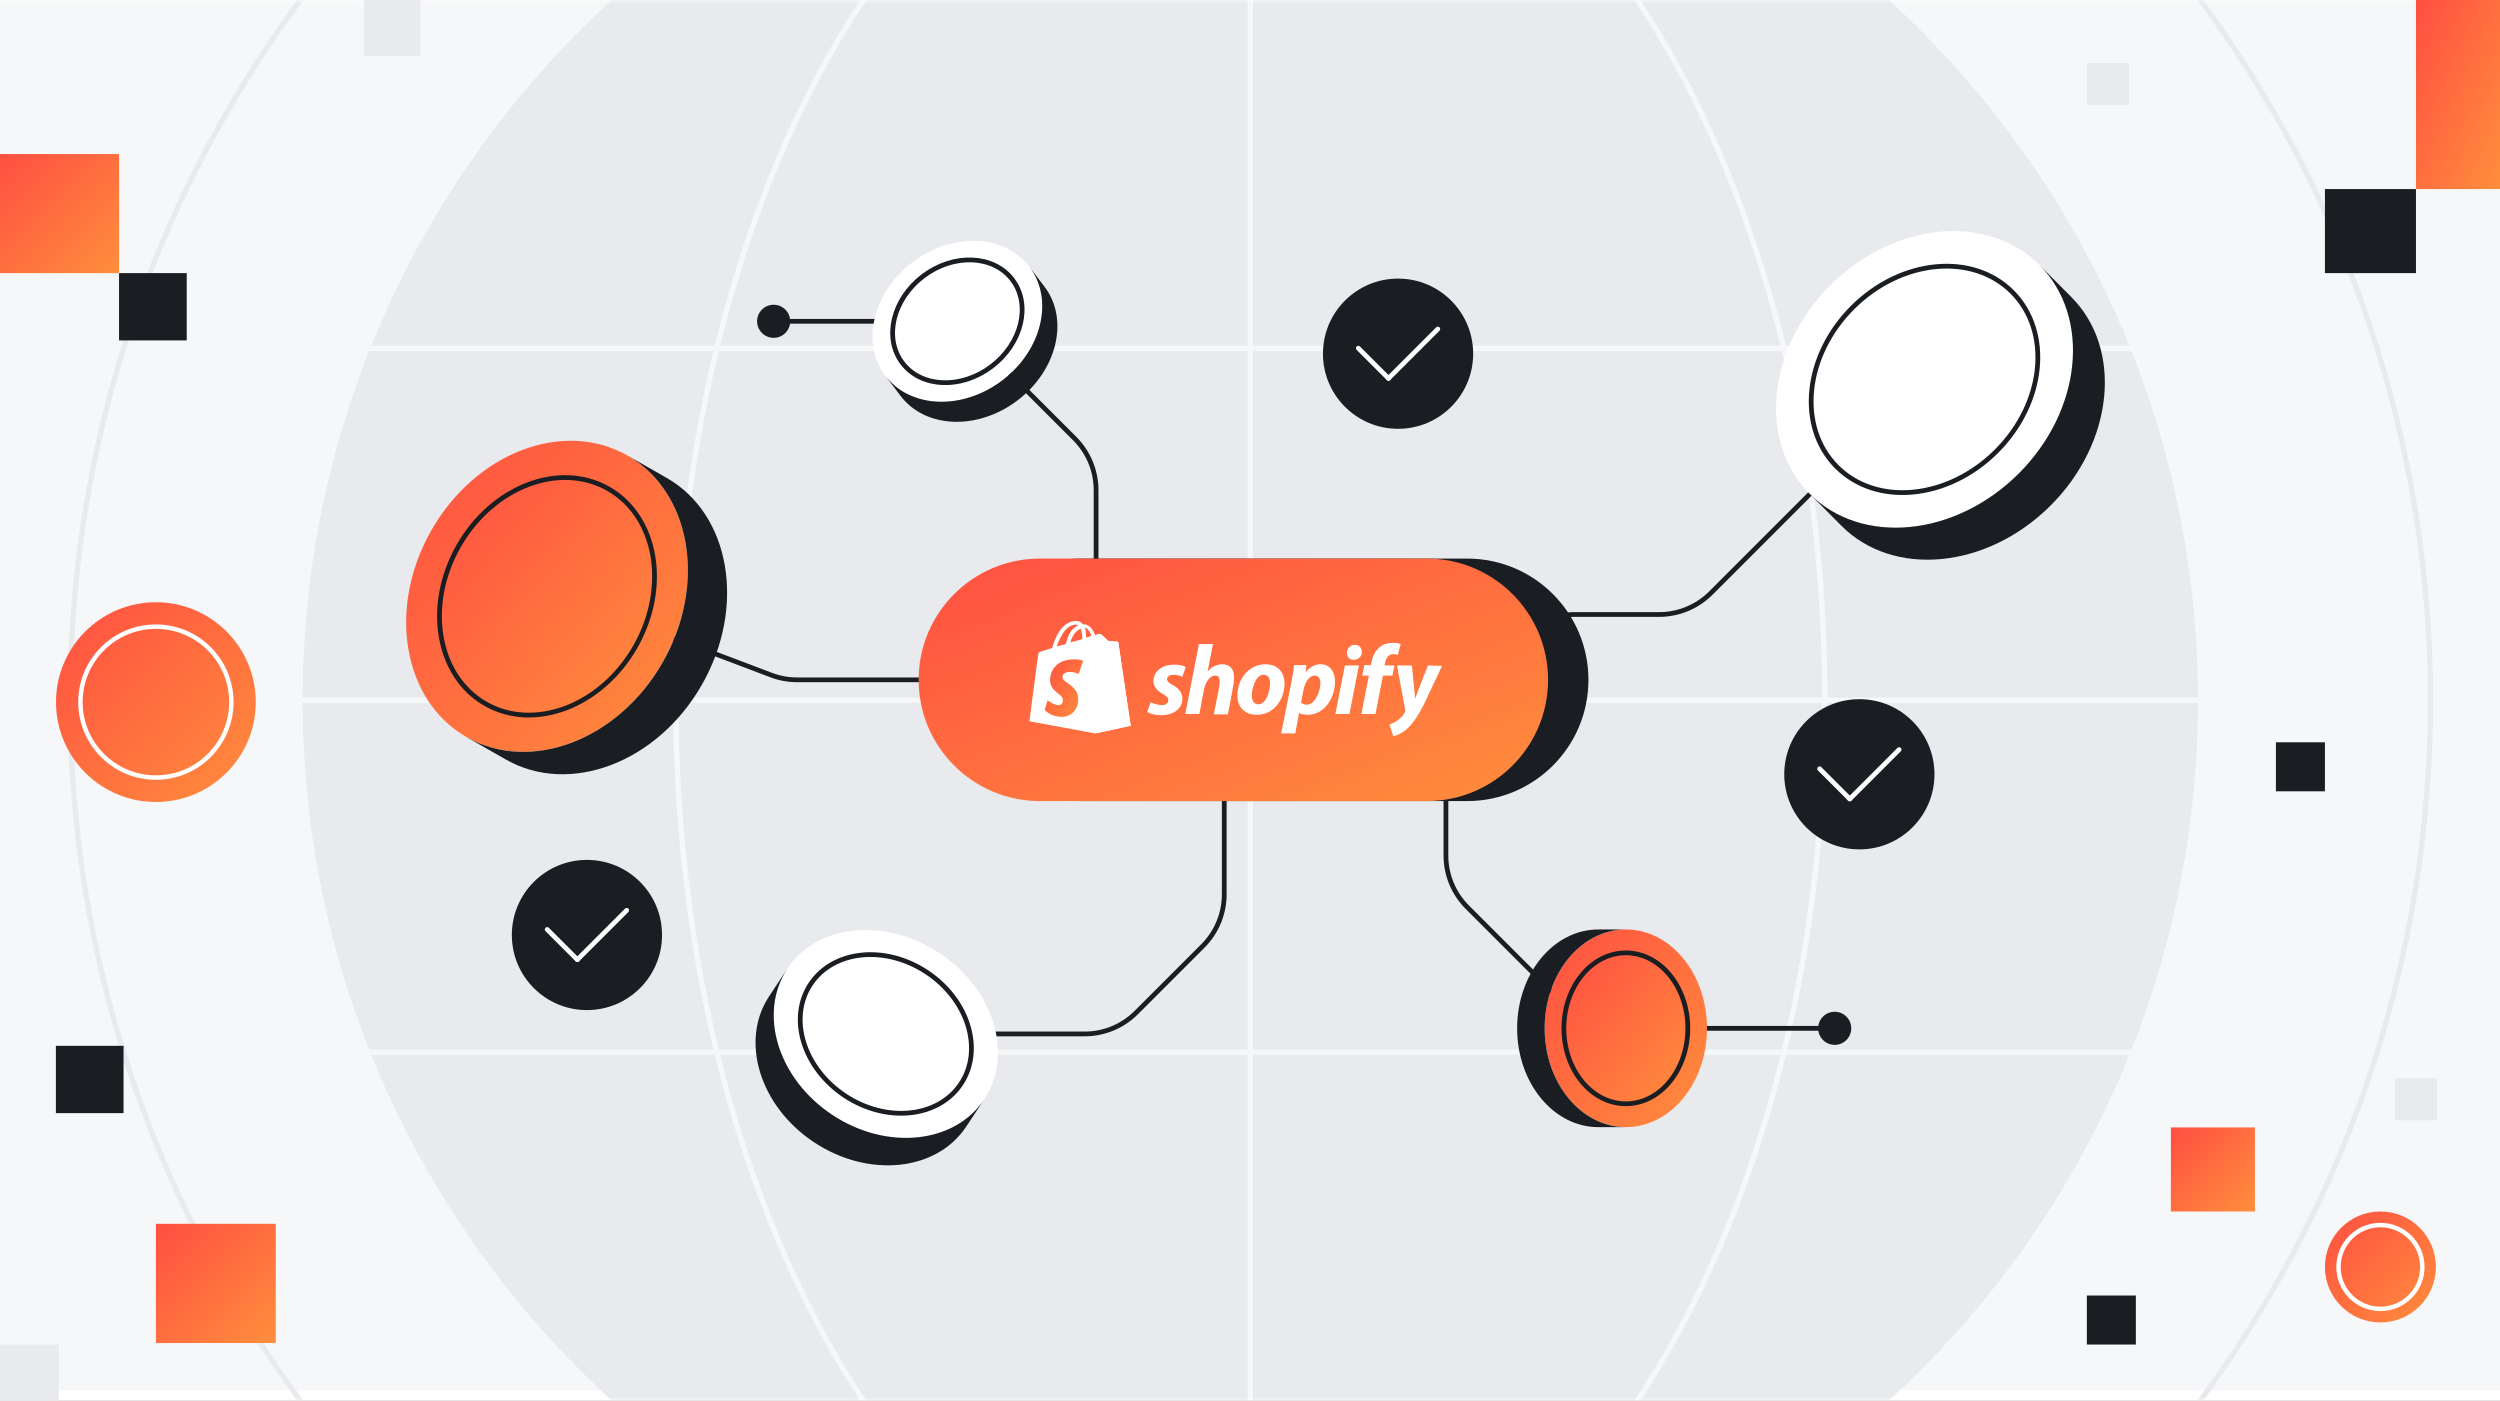 <svg width="357" height="200" viewBox="0 0 357 200" fill="none" xmlns="http://www.w3.org/2000/svg">
<rect x="0" y="0" width="357" height="200" fill="#333333" stroke="none"/>
<g clip-path="url(#clip0_422_892)">
<rect width="357" height="200" fill="#F6F7F8"/>
<g clip-path="url(#clip1_422_892)">
<rect width="509.091" height="200" transform="translate(-76)" fill="white"/>
<mask id="mask0_422_892" style="mask-type:luminance" maskUnits="userSpaceOnUse" x="-76" y="0" width="510" height="200">
<path d="M433.091 0H-76V200H433.091V0Z" fill="white"/>
</mask>
<g mask="url(#mask0_422_892)">
<path d="M433.091 0H-76V198.504H433.091V0Z" fill="#F6F7F8"/>
<path d="M178.546 235.326C253.284 235.326 313.871 174.739 313.871 100.001C313.871 25.262 253.284 -35.325 178.546 -35.325C103.807 -35.325 43.22 25.262 43.22 100.001C43.22 174.739 103.807 235.326 178.546 235.326Z" fill="#E8EAED"/>
<path d="M178.546 268.523C271.618 268.523 347.069 193.073 347.069 100C347.069 6.928 271.618 -68.522 178.546 -68.522C85.473 -68.522 10.023 6.928 10.023 100C10.023 193.073 85.473 268.523 178.546 268.523Z" stroke="#E8EAED" stroke-width="0.758" stroke-miterlimit="10"/>
<path d="M178.546 235.326C223.852 235.326 260.58 174.739 260.58 100.001C260.58 25.262 223.852 -35.325 178.546 -35.325C133.24 -35.325 96.512 25.262 96.512 100.001C96.512 174.739 133.24 235.326 178.546 235.326Z" stroke="#F6F7F8" stroke-width="0.758" stroke-miterlimit="10"/>
<path d="M313.871 100.001H43.22" stroke="#F6F7F8" stroke-width="0.758" stroke-miterlimit="10"/>
<path d="M313.871 49.747H43.22" stroke="#F6F7F8" stroke-width="0.758" stroke-miterlimit="10"/>
<path d="M313.871 150.255H43.22" stroke="#F6F7F8" stroke-width="0.758" stroke-miterlimit="10"/>
<path d="M178.546 -35.325V235.326" stroke="#F6F7F8" stroke-width="0.758" stroke-miterlimit="10"/>
</g>
</g>
<path d="M17.643 149.344H7.979V158.956H17.643V149.344Z" fill="#1A1D21"/>
<path d="M26.664 39H17V48.612H26.664V39Z" fill="#1A1D21"/>
<path d="M39.378 174.761H22.265V191.782H39.378V174.761Z" fill="url(#paint0_linear_422_892)"/>
<path d="M17 22H0V39H17V22Z" fill="url(#paint1_linear_422_892)"/>
<path d="M8.403 192H0V200.358H8.403V192Z" fill="#E8EAED"/>
<path d="M60 0H52V8H60V0Z" fill="#E8EAED"/>
<path d="M345 27H332V39H345V27Z" fill="#1A1D21"/>
<path d="M357 0H345V27H357V0Z" fill="url(#paint2_linear_422_892)"/>
<path d="M332 106H325V113H332V106Z" fill="#1A1D21"/>
<path d="M305 185H298V192H305V185Z" fill="#1A1D21"/>
<path d="M322 161H310V173H322V161Z" fill="url(#paint3_linear_422_892)"/>
<path d="M348 154H342V160H348V154Z" fill="#E8EAED"/>
<path d="M304 9H298V15H304V9Z" fill="#E8EAED"/>
<path d="M22.262 114.524C30.138 114.524 36.524 108.138 36.524 100.262C36.524 92.385 30.138 86 22.262 86C14.385 86 8 92.385 8 100.262C8 108.138 14.385 114.524 22.262 114.524Z" fill="url(#paint4_linear_422_892)"/>
<path d="M22.262 111.038C28.213 111.038 33.038 106.213 33.038 100.262C33.038 94.311 28.213 89.486 22.262 89.486C16.311 89.486 11.486 94.311 11.486 100.262C11.486 106.213 16.311 111.038 22.262 111.038Z" stroke="white" stroke-width="0.634" stroke-miterlimit="10"/>
<path d="M339.923 188.846C344.299 188.846 347.846 185.299 347.846 180.923C347.846 176.547 344.299 173 339.923 173C335.547 173 332 176.547 332 180.923C332 185.299 335.547 188.846 339.923 188.846Z" fill="url(#paint5_linear_422_892)"/>
<path d="M339.923 186.909C343.229 186.909 345.909 184.229 345.909 180.923C345.909 177.617 343.229 174.937 339.923 174.937C336.617 174.937 333.937 177.617 333.937 180.923C333.937 184.229 336.617 186.909 339.923 186.909Z" stroke="white" stroke-width="0.634" stroke-miterlimit="10"/>
<path d="M274.822 54.177L244.302 84.697C242.349 86.65 239.697 87.75 236.936 87.75H224.802C219.049 87.75 214.383 92.413 214.383 98.169V104.56" stroke="#1A1D21" stroke-width="0.679" stroke-linecap="round" stroke-linejoin="round"/>
<path d="M259.841 146.845H231.145C228.381 146.845 225.732 145.748 223.779 143.792L209.533 129.545C207.58 127.593 206.479 124.94 206.479 122.179V110.568" stroke="#1A1D21" stroke-width="0.679" stroke-linecap="round" stroke-linejoin="round"/>
<path d="M136.718 45.88L153.468 62.629C155.42 64.582 156.52 67.234 156.52 69.995V85.152" stroke="#1A1D21" stroke-width="0.679" stroke-linecap="round" stroke-linejoin="round"/>
<path d="M140.563 97.078H113.825C112.566 97.078 111.319 96.85 110.141 96.405L80.395 85.154" stroke="#1A1D21" stroke-width="0.679" stroke-linecap="round" stroke-linejoin="round"/>
<path d="M126.5 147.646H154.894C157.658 147.646 160.307 146.549 162.26 144.593L171.769 135.084C173.721 133.132 174.822 130.479 174.822 127.718V110.568" stroke="#1A1D21" stroke-width="0.679" stroke-linecap="round" stroke-linejoin="round"/>
<path d="M232.167 132.729C238.569 132.729 243.758 139.05 243.758 146.843C243.758 154.641 238.569 160.957 232.167 160.957C225.766 160.957 220.577 154.637 220.577 146.843C220.577 139.05 225.769 132.729 232.167 132.729ZM241.021 146.843C241.021 140.894 237.058 136.068 232.171 136.068C227.284 136.068 223.321 140.894 223.321 146.843C223.321 152.797 227.284 157.619 232.171 157.619C237.061 157.619 241.021 152.797 241.021 146.843Z" fill="url(#paint6_linear_422_892)"/>
<path d="M232.167 136.067C237.058 136.067 241.018 140.893 241.018 146.843C241.018 152.796 237.054 157.619 232.167 157.619C227.28 157.619 223.317 152.796 223.317 146.843C223.317 140.893 227.28 136.067 232.167 136.067Z" fill="url(#paint7_linear_422_892)"/>
<path d="M228.239 132.729H232.168C225.766 132.729 220.577 139.05 220.577 146.843C220.577 154.641 225.769 160.957 232.168 160.957H228.239C221.837 160.957 216.648 154.637 216.648 146.843C216.648 139.05 221.837 132.729 228.239 132.729Z" fill="#1A1D21"/>
<path d="M241.021 146.843C241.021 152.796 237.058 157.619 232.171 157.619C227.284 157.619 223.321 152.796 223.321 146.843C223.321 140.893 227.284 136.067 232.171 136.067C237.058 136.067 241.021 140.893 241.021 146.843Z" stroke="#1A1D21" stroke-width="0.679" stroke-linecap="round" stroke-linejoin="round"/>
<path d="M112.436 138.329C116.664 131.948 126.384 130.953 134.151 136.098C141.917 141.246 144.787 150.589 140.559 156.966C136.334 163.344 126.611 164.343 118.841 159.194C111.075 154.049 108.208 144.703 112.433 138.326L112.436 138.329ZM132.341 138.828C126.415 134.899 118.987 135.66 115.761 140.533C112.535 145.403 114.729 152.535 120.655 156.464C126.584 160.393 134.008 159.632 137.234 154.762C140.464 149.892 138.273 142.757 132.344 138.828H132.341Z" fill="white"/>
<path d="M115.762 140.533C118.991 135.663 126.415 134.902 132.341 138.828C138.271 142.757 140.461 149.889 137.231 154.762C134.005 159.632 126.581 160.393 120.652 156.464C114.726 152.534 112.532 145.403 115.758 140.533H115.762Z" fill="white"/>
<path d="M109.842 142.249L112.437 138.333C108.212 144.711 111.078 154.053 118.845 159.202C126.612 164.35 136.335 163.348 140.563 156.974L137.968 160.89C133.74 167.271 124.021 168.266 116.251 163.117C108.484 157.972 105.617 148.63 109.842 142.249Z" fill="#1A1D21"/>
<path d="M132.341 138.828C138.271 142.757 140.461 149.889 137.231 154.762C134.005 159.632 126.581 160.393 120.652 156.464C114.726 152.534 112.532 145.403 115.758 140.533C118.988 135.663 126.411 134.902 132.337 138.828H132.341Z" stroke="#1A1D21" stroke-width="0.679" stroke-linecap="round" stroke-linejoin="round"/>
<path d="M66.637 105.265C57.515 100.059 55.26 86.835 61.597 75.73C67.938 64.621 80.469 59.84 89.591 65.046C98.709 70.252 100.967 83.476 94.627 94.584C88.29 105.69 75.752 110.471 66.633 105.265H66.637ZM65.503 77.957C60.663 86.434 62.385 96.534 69.35 100.511C76.312 104.484 85.882 100.83 90.722 92.353C95.561 83.873 93.839 73.777 86.877 69.803C79.912 65.827 70.342 69.478 65.503 77.957Z" fill="url(#paint8_linear_422_892)"/>
<path d="M69.35 100.511C62.385 96.534 60.663 86.434 65.502 77.958C70.342 69.478 79.912 65.827 86.877 69.804C93.839 73.777 95.561 83.874 90.721 92.354C85.882 100.83 76.312 104.484 69.35 100.511Z" fill="url(#paint9_linear_422_892)"/>
<path d="M72.237 108.46L66.637 105.264C75.756 110.47 88.291 105.689 94.631 94.584C100.971 83.475 98.713 70.251 89.595 65.045L95.195 68.241C104.317 73.447 106.571 86.671 100.231 97.779C93.894 108.884 81.362 113.666 72.237 108.46Z" fill="#1A1D21"/>
<path d="M65.503 77.958C70.342 69.478 79.912 65.827 86.878 69.804C93.84 73.777 95.561 83.874 90.722 92.354C85.882 100.83 76.313 104.484 69.351 100.511C62.385 96.534 60.664 86.434 65.503 77.958Z" stroke="#1A1D21" stroke-width="0.679" stroke-linecap="round" stroke-linejoin="round"/>
<path d="M258.401 70.5C250.995 63.049 252.346 49.706 261.414 40.69C270.484 31.673 283.838 30.403 291.244 37.85C298.648 45.298 297.3 58.644 288.229 67.664C279.161 76.677 265.805 77.948 258.401 70.5ZM264.586 43.878C257.664 50.759 256.629 60.95 262.287 66.639C267.938 72.324 278.136 71.352 285.06 64.472C291.985 57.588 293.017 47.4 287.363 41.712C281.708 36.023 271.514 36.991 264.589 43.875L264.586 43.878Z" fill="white"/>
<path d="M262.283 66.642C256.629 60.954 257.661 50.762 264.582 43.882C271.507 36.998 281.702 36.03 287.356 41.718C293.007 47.404 291.978 57.595 285.054 64.479C278.132 71.359 267.934 72.331 262.28 66.645L262.283 66.642Z" fill="white"/>
<path d="M262.949 75.075L258.402 70.5C265.805 77.948 279.162 76.681 288.229 67.665C297.3 58.648 298.648 45.298 291.245 37.851L295.792 42.425C303.199 49.876 301.848 63.219 292.777 72.239C283.709 81.252 270.356 82.525 262.949 75.075Z" fill="#1A1D21"/>
<path d="M264.585 43.879C271.51 36.995 281.705 36.027 287.359 41.716C293.01 47.401 291.981 57.592 285.057 64.476C278.136 71.356 267.938 72.328 262.283 66.643C256.629 60.954 257.661 50.763 264.582 43.882L264.585 43.879Z" stroke="#1A1D21" stroke-width="0.679" stroke-linecap="round" stroke-linejoin="round"/>
<path d="M209.516 79.766H154.262C144.7 79.766 136.949 87.517 136.949 97.079C136.949 106.64 144.7 114.392 154.262 114.392H209.516C219.077 114.392 226.828 106.64 226.828 97.079C226.828 87.517 219.077 79.766 209.516 79.766Z" fill="#1A1D21"/>
<path d="M203.749 79.766H148.495C138.934 79.766 131.183 87.517 131.183 97.079C131.183 106.64 138.934 114.392 148.495 114.392H203.749C213.311 114.392 221.062 106.64 221.062 97.079C221.062 87.517 213.311 79.766 203.749 79.766Z" fill="url(#paint10_linear_422_892)"/>
<path d="M199.644 61.234C205.567 61.234 210.368 56.432 210.368 50.509C210.368 44.586 205.567 39.784 199.644 39.784C193.721 39.784 188.919 44.586 188.919 50.509C188.919 56.432 193.721 61.234 199.644 61.234Z" fill="#1A1D21"/>
<path d="M198.275 54.032L193.969 49.726" stroke="white" stroke-width="0.679" stroke-linecap="round" stroke-linejoin="round"/>
<path d="M205.318 46.988L198.275 54.032" stroke="white" stroke-width="0.679" stroke-linecap="round" stroke-linejoin="round"/>
<path d="M265.517 121.292C271.44 121.292 276.241 116.491 276.241 110.567C276.241 104.644 271.44 99.843 265.517 99.843C259.594 99.843 254.792 104.644 254.792 110.567C254.792 116.491 259.594 121.292 265.517 121.292Z" fill="#1A1D21"/>
<path d="M264.148 114.088L259.841 109.782" stroke="white" stroke-width="0.679" stroke-linecap="round" stroke-linejoin="round"/>
<path d="M271.191 107.045L264.148 114.088" stroke="white" stroke-width="0.679" stroke-linecap="round" stroke-linejoin="round"/>
<path d="M83.815 144.242C89.738 144.242 94.539 139.441 94.539 133.518C94.539 127.595 89.738 122.793 83.815 122.793C77.891 122.793 73.09 127.595 73.09 133.518C73.09 139.441 77.891 144.242 83.815 144.242Z" fill="#1A1D21"/>
<path d="M82.447 137.04L78.14 132.733" stroke="white" stroke-width="0.679" stroke-linecap="round" stroke-linejoin="round"/>
<path d="M89.49 129.996L82.447 137.039" stroke="white" stroke-width="0.679" stroke-linecap="round" stroke-linejoin="round"/>
<path d="M261.995 149.208C263.3 149.208 264.359 148.15 264.359 146.844C264.359 145.539 263.3 144.48 261.995 144.48C260.69 144.48 259.631 145.539 259.631 146.844C259.631 148.15 260.69 149.208 261.995 149.208Z" fill="#1A1D21"/>
<path d="M110.477 48.244C111.782 48.244 112.84 47.186 112.84 45.88C112.84 44.575 111.782 43.517 110.477 43.517C109.171 43.517 108.113 44.575 108.113 45.88C108.113 47.186 109.171 48.244 110.477 48.244Z" fill="#1A1D21"/>
<path d="M136.718 45.88H110.477" stroke="#1A1D21" stroke-width="0.679" stroke-linecap="round" stroke-linejoin="round"/>
<path d="M126.428 53.664C122.896 48.998 124.641 41.73 130.323 37.434C136.004 33.135 143.472 33.434 147.004 38.1C150.533 42.766 148.791 50.034 143.109 54.333C137.427 58.633 129.959 58.33 126.431 53.668L126.428 53.664ZM131.834 39.431C127.497 42.712 126.166 48.261 128.859 51.824C131.552 55.386 137.258 55.614 141.594 52.333C145.931 49.052 147.262 43.503 144.569 39.941C141.873 36.378 136.171 36.151 131.834 39.431Z" fill="white"/>
<path d="M128.863 51.824C126.166 48.262 127.501 42.713 131.838 39.432C136.174 36.152 141.876 36.379 144.573 39.942C147.266 43.504 145.935 49.053 141.598 52.334C137.261 55.614 131.559 55.387 128.863 51.824Z" fill="white"/>
<path d="M128.598 56.53L126.431 53.664C129.96 58.33 137.428 58.629 143.109 54.33C148.791 50.03 150.536 42.763 147.004 38.097L149.171 40.963C152.703 45.629 150.957 52.897 145.276 57.196C139.594 61.495 132.13 61.197 128.598 56.53Z" fill="#1A1D21"/>
<path d="M131.835 39.431C136.171 36.151 141.873 36.378 144.57 39.941C147.263 43.503 145.932 49.052 141.595 52.333C137.258 55.613 131.556 55.386 128.86 51.823C126.163 48.261 127.498 42.712 131.835 39.431Z" stroke="#1A1D21" stroke-width="0.679" stroke-linecap="round" stroke-linejoin="round"/>
<g clip-path="url(#clip2_422_892)">
<path d="M153.672 89.197C153.79 89.197 153.849 89.254 153.967 89.312C153.259 89.601 152.55 90.352 152.196 91.969L150.897 92.315C151.31 91.16 152.137 89.197 153.672 89.197ZM154.321 89.774C154.439 90.121 154.558 90.525 154.558 91.16C154.558 91.218 154.558 91.218 154.558 91.275L152.845 91.737C153.2 90.525 153.79 90.005 154.321 89.774ZM155.856 90.814L155.089 91.044C155.089 90.987 155.089 90.929 155.089 90.871C155.089 90.352 155.03 89.947 154.912 89.601C155.325 89.716 155.679 90.236 155.856 90.814ZM159.694 91.737C159.694 91.68 159.635 91.622 159.576 91.622C159.458 91.622 158.218 91.507 158.218 91.507C158.218 91.507 157.333 90.64 157.214 90.582C157.096 90.467 156.919 90.525 156.86 90.525C156.86 90.525 156.683 90.582 156.388 90.698C156.093 89.889 155.561 89.139 154.676 89.139H154.617C154.38 88.792 154.026 88.677 153.731 88.677C151.605 88.619 150.602 91.218 150.247 92.546C149.775 92.662 149.303 92.835 148.771 93.008C148.299 93.124 148.299 93.181 148.24 93.585C148.181 93.874 147 102.999 147 102.999L156.388 104.731L161.466 103.634C161.466 103.634 159.694 91.853 159.694 91.737Z" fill="white"/>
<path d="M159.517 91.622C159.458 91.622 158.218 91.506 158.218 91.506C158.218 91.506 157.332 90.64 157.214 90.582C157.155 90.524 157.155 90.524 157.096 90.524L156.388 104.731L161.465 103.634C161.465 103.634 159.694 91.853 159.694 91.737C159.694 91.679 159.576 91.622 159.517 91.622Z" fill="white"/>
<path d="M154.675 94.394L154.026 96.242C154.026 96.242 153.494 95.953 152.786 95.953C151.782 95.953 151.723 96.531 151.723 96.704C151.723 97.512 153.967 97.859 153.967 99.823C153.967 101.382 152.963 102.363 151.605 102.363C150.011 102.363 149.184 101.382 149.184 101.382L149.597 99.996C149.597 99.996 150.424 100.689 151.133 100.689C151.605 100.689 151.782 100.342 151.782 100.053C151.782 98.956 149.952 98.898 149.952 97.108C149.952 95.607 151.073 94.163 153.258 94.163C154.262 94.105 154.675 94.394 154.675 94.394Z" fill="url(#paint11_linear_422_892)"/>
<path d="M167.429 97.801C166.897 97.512 166.661 97.281 166.661 96.993C166.661 96.588 167.015 96.357 167.606 96.357C168.255 96.357 168.846 96.646 168.846 96.646L169.318 95.26C169.318 95.26 168.905 94.913 167.665 94.913C165.894 94.913 164.713 95.895 164.713 97.281C164.713 98.09 165.303 98.667 166.012 99.072C166.602 99.418 166.838 99.649 166.838 99.996C166.838 100.342 166.543 100.689 165.953 100.689C165.126 100.689 164.299 100.284 164.299 100.284L163.827 101.67C163.827 101.67 164.536 102.132 165.776 102.132C167.547 102.132 168.846 101.266 168.846 99.707C168.846 98.841 168.196 98.205 167.429 97.801ZM174.573 94.856C173.687 94.856 172.979 95.26 172.447 95.895L173.215 91.968H171.208L169.259 101.959H171.267L171.916 98.552C172.152 97.281 172.861 96.473 173.51 96.473C173.983 96.473 174.16 96.761 174.16 97.224C174.16 97.512 174.16 97.801 174.101 98.09L173.333 102.017H175.341L176.108 97.974C176.167 97.57 176.226 97.05 176.226 96.704C176.226 95.549 175.636 94.856 174.573 94.856ZM179.71 100.573C179.001 100.573 178.765 99.996 178.765 99.302C178.765 98.205 179.356 96.357 180.418 96.357C181.127 96.357 181.363 96.935 181.363 97.512C181.363 98.783 180.773 100.573 179.71 100.573ZM180.714 94.856C178.293 94.856 176.699 96.993 176.699 99.36C176.699 100.862 177.643 102.075 179.474 102.075C181.835 102.075 183.43 99.996 183.43 97.57C183.43 96.184 182.603 94.856 180.714 94.856ZM186.618 100.631C186.086 100.631 185.791 100.342 185.791 100.342L186.146 98.494C186.382 97.281 187.031 96.473 187.74 96.473C188.33 96.473 188.566 97.05 188.566 97.57C188.507 98.841 187.74 100.631 186.618 100.631ZM188.566 94.856C187.208 94.856 186.441 96.011 186.441 96.011L186.559 94.971H184.788C184.728 95.664 184.551 96.761 184.374 97.57L182.957 104.731H184.965L185.496 101.844H185.555C185.555 101.844 185.968 102.075 186.736 102.075C189.098 102.075 190.633 99.707 190.633 97.339C190.633 96.069 190.042 94.856 188.566 94.856ZM193.467 92.084C192.817 92.084 192.345 92.603 192.345 93.239C192.345 93.816 192.699 94.22 193.29 94.22C193.939 94.22 194.471 93.816 194.471 93.065C194.471 92.488 194.057 92.084 193.467 92.084ZM190.692 101.959H192.699L194.057 95.029H192.05L190.692 101.959ZM199.135 95.029H197.718L197.777 94.683C197.895 93.989 198.308 93.412 198.958 93.412C199.312 93.412 199.607 93.527 199.607 93.527L200.021 91.968C200.021 91.968 199.666 91.795 198.958 91.795C198.249 91.795 197.541 91.968 197.01 92.43C196.301 93.008 196.006 93.816 195.829 94.625L195.77 94.971H194.825L194.53 96.473H195.474L194.412 101.959H196.419L197.482 96.473H198.84L199.135 95.029ZM203.918 95.029C203.918 95.029 202.678 98.09 202.087 99.764C202.028 99.245 201.615 95.029 201.615 95.029H199.489L200.67 101.382C200.67 101.497 200.67 101.613 200.611 101.728C200.375 102.19 199.962 102.594 199.548 102.883C199.194 103.172 198.722 103.345 198.427 103.461L198.958 105.135C199.371 105.078 200.198 104.731 200.906 104.096C201.792 103.287 202.678 101.959 203.504 100.227L205.925 95.087L203.918 95.029Z" fill="white"/>
</g>
</g>
<defs>
<linearGradient id="paint0_linear_422_892" x1="22.265" y1="174.761" x2="39.286" y2="191.874" gradientUnits="userSpaceOnUse">
<stop stop-color="#FF4F42"/>
<stop offset="1" stop-color="#FF8E3C"/>
</linearGradient>
<linearGradient id="paint1_linear_422_892" x1="0" y1="22" x2="17" y2="39" gradientUnits="userSpaceOnUse">
<stop stop-color="#FF4F42"/>
<stop offset="1" stop-color="#FF8E3C"/>
</linearGradient>
<linearGradient id="paint2_linear_422_892" x1="345" y1="0" x2="365.041" y2="8.907" gradientUnits="userSpaceOnUse">
<stop stop-color="#FF4F42"/>
<stop offset="1" stop-color="#FF8E3C"/>
</linearGradient>
<linearGradient id="paint3_linear_422_892" x1="310" y1="161" x2="322" y2="173" gradientUnits="userSpaceOnUse">
<stop stop-color="#FF4F42"/>
<stop offset="1" stop-color="#FF8E3C"/>
</linearGradient>
<linearGradient id="paint4_linear_422_892" x1="8" y1="86" x2="36.524" y2="114.524" gradientUnits="userSpaceOnUse">
<stop stop-color="#FF4F42"/>
<stop offset="1" stop-color="#FF8E3C"/>
</linearGradient>
<linearGradient id="paint5_linear_422_892" x1="332" y1="173" x2="347.846" y2="188.846" gradientUnits="userSpaceOnUse">
<stop stop-color="#FF4F42"/>
<stop offset="1" stop-color="#FF8E3C"/>
</linearGradient>
<linearGradient id="paint6_linear_422_892" x1="220.577" y1="132.729" x2="248.266" y2="155.469" gradientUnits="userSpaceOnUse">
<stop stop-color="#FF4F42"/>
<stop offset="1" stop-color="#FF8E3C"/>
</linearGradient>
<linearGradient id="paint7_linear_422_892" x1="223.317" y1="136.067" x2="244.458" y2="153.43" gradientUnits="userSpaceOnUse">
<stop stop-color="#FF4F42"/>
<stop offset="1" stop-color="#FF8E3C"/>
</linearGradient>
<linearGradient id="paint8_linear_422_892" x1="58" y1="62.94" x2="102.211" y2="102.968" gradientUnits="userSpaceOnUse">
<stop stop-color="#FF4F42"/>
<stop offset="1" stop-color="#FF8E3C"/>
</linearGradient>
<linearGradient id="paint9_linear_422_892" x1="62.755" y1="68.195" x2="96.51" y2="98.758" gradientUnits="userSpaceOnUse">
<stop stop-color="#FF4F42"/>
<stop offset="1" stop-color="#FF8E3C"/>
</linearGradient>
<linearGradient id="paint10_linear_422_892" x1="131.183" y1="79.766" x2="154.414" y2="140.068" gradientUnits="userSpaceOnUse">
<stop stop-color="#FF4F42"/>
<stop offset="1" stop-color="#FF8E3C"/>
</linearGradient>
<linearGradient id="paint11_linear_422_892" x1="149.184" y1="94.155" x2="156.771" y2="99.231" gradientUnits="userSpaceOnUse">
<stop stop-color="#FF4F42"/>
<stop offset="1" stop-color="#FF8E3C"/>
</linearGradient>
<clipPath id="clip0_422_892">
<rect width="357" height="200" fill="white"/>
</clipPath>
<clipPath id="clip1_422_892">
<rect width="509.091" height="200" fill="white" transform="translate(-76)"/>
</clipPath>
<clipPath id="clip2_422_892">
<rect width="58.925" height="16.46" fill="white" transform="translate(147 88.676)"/>
</clipPath>
</defs>
</svg>

